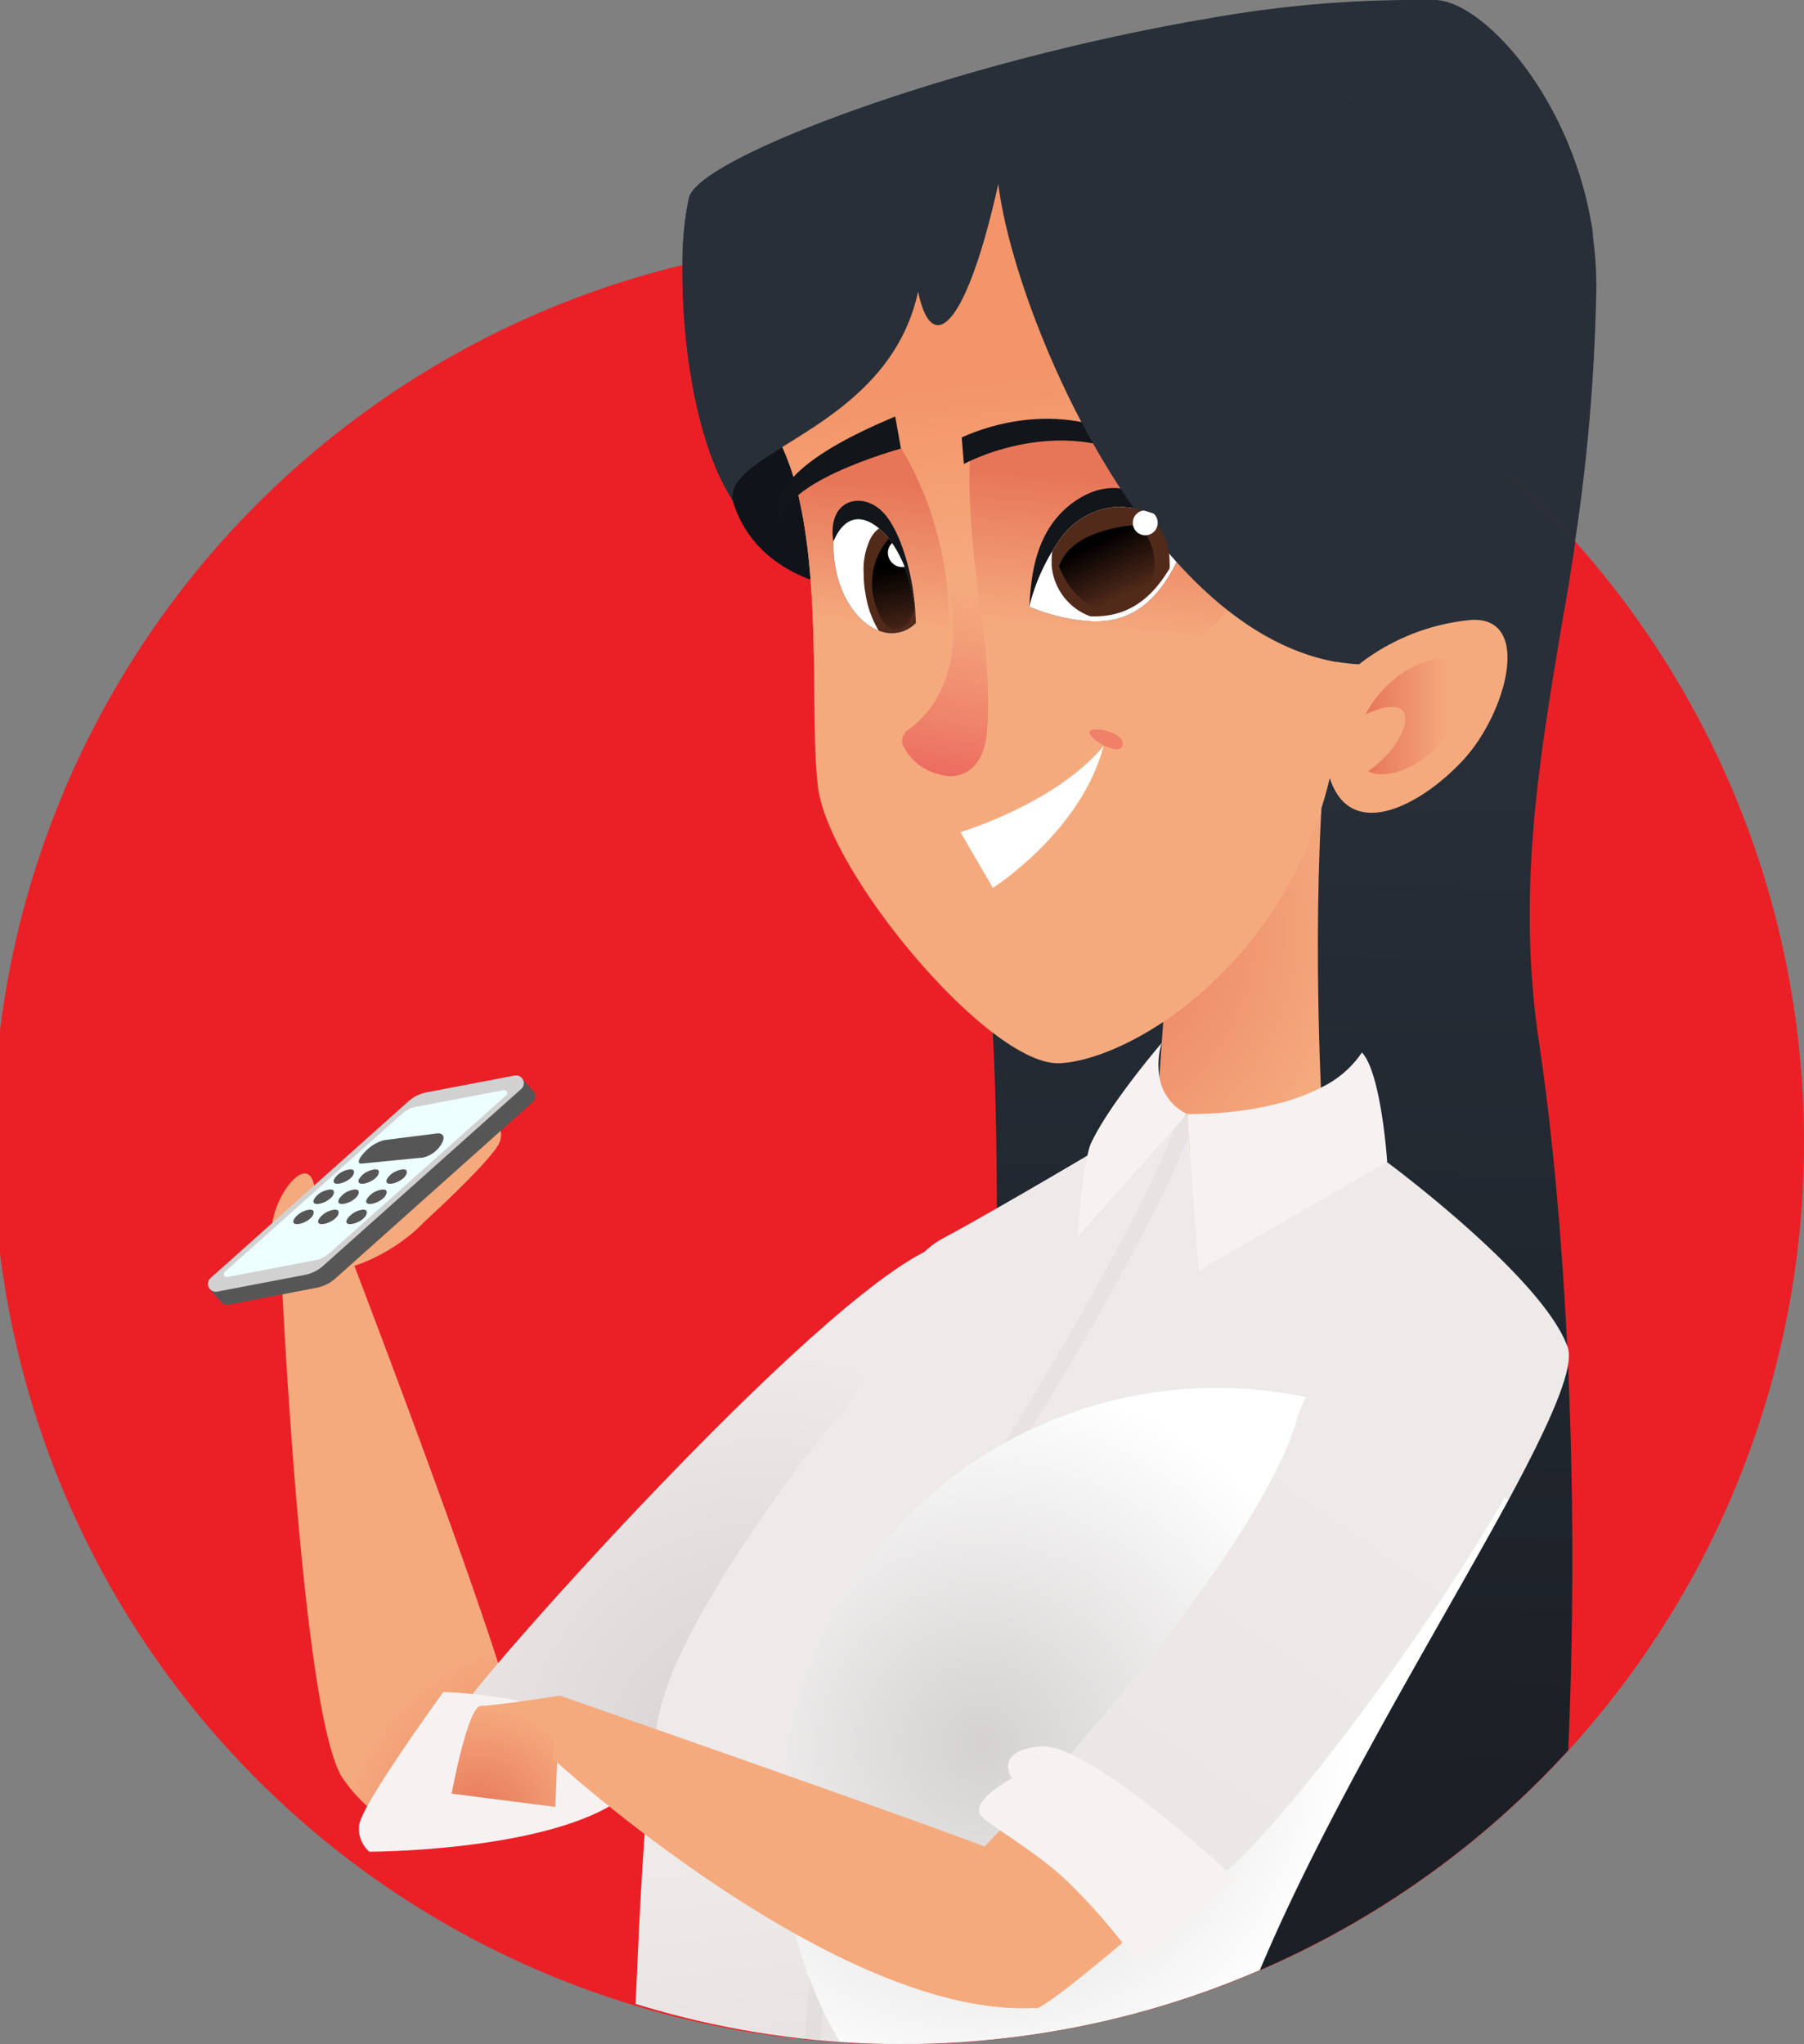 <svg xmlns="http://www.w3.org/2000/svg" xmlns:xlink="http://www.w3.org/1999/xlink" viewBox="0 0 176.55 200"><rect x="0" y="0" width="176.55" height="200" fill="#808080" stroke="none"/><defs><style>.cls-1{fill:none;}.cls-2{isolation:isolate;}.cls-3{fill:url(#linear-gradient);}.cls-4{fill:#eb2027;}.cls-5{fill:url(#radial-gradient);}.cls-6{fill:#f5aa7e;}.cls-7{fill:#565656;}.cls-8{fill:#d1d1d1;}.cls-9{fill:#eff;}.cls-10{fill:url(#radial-gradient-2);}.cls-11{fill:#f7f2f2;}.cls-12{fill:url(#radial-gradient-3);}.cls-13{fill:#10141a;}.cls-14{fill:#b8cdcd;}.cls-15{clip-path:url(#clip-path);}.cls-16{fill:url(#linear-gradient-2);}.cls-17{fill:url(#linear-gradient-3);}.cls-18{opacity:0.2;}.cls-19{fill:#b0adad;}.cls-19,.cls-31{opacity:0.5;}.cls-19,.cls-26{mix-blend-mode:multiply;}.cls-20{fill:url(#radial-gradient-4);}.cls-21{fill:url(#linear-gradient-4);}.cls-22{fill:url(#linear-gradient-5);}.cls-23{fill:#12151a;}.cls-24{fill:#fff;}.cls-25{fill:url(#linear-gradient-6);}.cls-26{fill:url(#radial-gradient-5);}.cls-27{fill:url(#linear-gradient-7);}.cls-28{fill:url(#linear-gradient-8);}.cls-29{fill:url(#linear-gradient-9);}.cls-30,.cls-31{fill:#282f39;}.cls-31,.cls-34,.cls-36{mix-blend-mode:screen;}.cls-32{clip-path:url(#clip-path-2);}.cls-33{fill:#522a1a;}.cls-34{fill:url(#linear-gradient-10);}.cls-35{clip-path:url(#clip-path-3);}.cls-36{fill:url(#linear-gradient-11);}.cls-37{fill:#f08067;}</style><linearGradient id="linear-gradient" x1="112.1" y1="62.59" x2="113.72" y2="158.14" gradientUnits="userSpaceOnUse"><stop offset="0" stop-color="#282f39"/><stop offset="1" stop-color="#1b2026"/></linearGradient><radialGradient id="radial-gradient" cx="-3224.05" cy="-10138.81" r="19.97" gradientTransform="matrix(-0.32, -0.95, -0.95, 0.32, -10610.39, 362.14)" gradientUnits="userSpaceOnUse"><stop offset="0" stop-color="#e77659"/><stop offset="1" stop-color="#f5aa7e"/></radialGradient><radialGradient id="radial-gradient-2" cx="74.71" cy="172.43" r="40.04" gradientUnits="userSpaceOnUse"><stop offset="0" stop-color="#d4d1d0"/><stop offset="1" stop-color="#eeeaea"/></radialGradient><radialGradient id="radial-gradient-3" cx="46.81" cy="178.06" r="11.31" gradientTransform="matrix(1, 0, 0, 1, 0, 0)" xlink:href="#radial-gradient"/><clipPath id="clip-path"><circle class="cls-1" cx="88.28" cy="111.73" r="88.28"/></clipPath><linearGradient id="linear-gradient-2" x1="-1333.89" y1="68.59" x2="-1332.09" y2="174.74" gradientTransform="matrix(-1, 0, 0, 1, -1223.08, 0)" xlink:href="#linear-gradient"/><linearGradient id="linear-gradient-3" x1="100.09" y1="178.19" x2="109.05" y2="255.49" gradientUnits="userSpaceOnUse"><stop offset="0" stop-color="#eeeaea"/><stop offset="1" stop-color="#d4d1d0"/></linearGradient><radialGradient id="radial-gradient-4" cx="103.05" cy="91.23" r="29.54" gradientTransform="matrix(1, 0, 0, 1, 0, 0)" xlink:href="#radial-gradient"/><linearGradient id="linear-gradient-4" x1="-1339.06" y1="88.08" x2="-1332.3" y2="35.53" gradientTransform="matrix(-1, 0, 0, 1, -1223.08, 0)" gradientUnits="userSpaceOnUse"><stop offset="0.64" stop-color="#f5aa7e"/><stop offset="1" stop-color="#f39569"/></linearGradient><linearGradient id="linear-gradient-5" x1="-1307.78" y1="63.99" x2="-1308.96" y2="47.34" gradientTransform="matrix(-1, 0, 0, 1, -1223.08, 0)" gradientUnits="userSpaceOnUse"><stop offset="0.17" stop-color="#f5aa7e"/><stop offset="1" stop-color="#e77659"/></linearGradient><linearGradient id="linear-gradient-6" x1="-1330.7" y1="65.02" x2="-1332.35" y2="47.16" xlink:href="#linear-gradient-5"/><radialGradient id="radial-gradient-5" cx="96.13" cy="170.75" r="36.04" gradientUnits="userSpaceOnUse"><stop offset="0" stop-color="#d4d1d0"/><stop offset="1" stop-color="#fff"/></radialGradient><linearGradient id="linear-gradient-7" x1="-1366.57" y1="70.12" x2="-1356.71" y2="70.12" xlink:href="#linear-gradient-5"/><linearGradient id="linear-gradient-8" x1="-1317.96" y1="57.43" x2="-1314.47" y2="78.33" gradientTransform="matrix(-1, 0, 0, 1, -1223.08, 0)" gradientUnits="userSpaceOnUse"><stop offset="0" stop-color="#f5aa7e"/><stop offset="0.22" stop-color="#f3a079"/><stop offset="0.6" stop-color="#ef856c"/><stop offset="1" stop-color="#ea615a"/></linearGradient><linearGradient id="linear-gradient-9" x1="-1365.89" y1="-14.33" x2="-1348.09" y2="27.3" gradientTransform="matrix(-0.97, -0.25, -0.13, 0.9, -1188.83, -182.74)" gradientUnits="userSpaceOnUse"><stop offset="0" stop-color="#eeeaea"/><stop offset="1" stop-color="#ebe7e7"/></linearGradient><clipPath id="clip-path-2"><path class="cls-1" d="M81.56,53c-.08,4.58,2.15,7.94,4.59,8.76a3.27,3.27,0,0,0,3.48-.8c-.08-4.39-2-8.33-4.15-9.66C84,50.35,82.52,50.69,81.56,53Z"/></clipPath><linearGradient id="linear-gradient-10" x1="-260.86" y1="461.77" x2="-258.84" y2="454.93" gradientTransform="matrix(-1, -0.07, -0.07, 1, -141.6, -417.09)" gradientUnits="userSpaceOnUse"><stop offset="0" stop-color="#522a1a"/><stop offset="1"/></linearGradient><clipPath id="clip-path-3"><path class="cls-1" d="M100.73,59.36a18.57,18.57,0,0,0,6.14,1.44c3.14.1,5.67-1.23,7.72-4.76a21.91,21.91,0,0,0,1.72-3.8,11.2,11.2,0,0,0-6.89-2.66h0a7.45,7.45,0,0,0-5.93,3.56A19.27,19.27,0,0,0,100.73,59.36Z"/></clipPath><linearGradient id="linear-gradient-11" x1="-1217.21" y1="477.61" x2="-1214.52" y2="472.22" gradientTransform="matrix(-1, -0.01, -0.01, 1, -1102.35, -431.4)" xlink:href="#linear-gradient-10"/></defs><g class="cls-2"><g id="Layer_1" data-name="Layer 1"><path class="cls-3" d="M152.92,60.67c-2.23,13.38-4.52,26.36-2.31,41.18,1.29,8.62,2.24,18.87,2.78,29.93a.45.45,0,0,0,0,.11v0c.6,12.46.67,26,.09,39.29a88.52,88.52,0,0,1-30.24,21.58,87.49,87.49,0,0,1-27.58,6.9c0-1.14.09-2.33.13-3.56.11-3,.23-6.24.35-9.67,0-1.88.12-3.81.19-5.8v0l.09-2.61c0-.74,0-1.47.07-2.22.33-10.88.65-22.77.85-34,0-.78,0-1.56,0-2.33.08-5,.14-9.88.16-14.46.06-13.73-.18-24.88-1-29.6-2.73-16.24,31.8-28.75,36-30.2l.31-.1.11,0h-.15a18.94,18.94,0,0,1-2-.23h-.09a19.88,19.88,0,0,1-3.38-.92C113,58.62,102.59,37.48,99,24.1A44.07,44.07,0,0,1,97.7,18q-.74,3.32-1.49,5.81c-2.66,9-5.23,10.2-6.36,4.72C86.94,42,71,44,71.68,48.94c-3.69-5.79-5-15.71-4.9-22.85a31.8,31.8,0,0,1,.65-6.75c.81-3.23,17.46-9.94,36.38-14.54,4.76-1.16,9.67-2.18,14.5-3A114.49,114.49,0,0,1,139.42,0c.37,0,.75,0,1.1,0,4.71.2,13.43,9.71,15.32,22.79a35.32,35.32,0,0,1,.38,5.69A187,187,0,0,1,154.14,53C153.76,55.58,153.35,58.14,152.92,60.67Z"/><path class="cls-4" d="M176.55,111.72a88.22,88.22,0,0,1-80.88,88q-3.66.31-7.4.31c-2.06,0-4.09-.07-6.11-.21A88.27,88.27,0,0,1,88.27,23.45q4,0,7.94.36c.92.07,1.84.17,2.75.29a88.29,88.29,0,0,1,77.59,87.62Z"/><path class="cls-5" d="M32.94,119.31s18.12,46.95,17.89,51.45c-.35,7.17-7,9.71-7,9.71a15.27,15.27,0,0,1-10.24-6.41c-4.21-5.9-6.19-52.33-6.19-52.33Z"/><path class="cls-6" d="M41.49,119.58s6.6-6,7.39-7.78c.44-1,0-3-2-1.46-1.58,1.22-5.59,6.35-6.56,7,7.1-11.59,3.71-11.3,1-6.94.23-2-1.67-2.72-4.31,3.38-4.9,4.6-4.76,8.16-6.32,2-1.06-4.14-7.39,6.34-1.91,7.87C32.65,125.94,38.93,122.35,41.49,119.58Z"/><polygon class="cls-7" points="52.2 106.77 51.05 105.49 20.55 126.17 21.61 127.35 32.02 124.79 52.2 106.77"/><path class="cls-7" d="M32.77,125.14l19.36-17.29a.76.76,0,0,0-.65-1.32l-8.59,1.64a3.64,3.64,0,0,0-1.79.88L21.73,126.34a.76.76,0,0,0,.66,1.32L31,126A3.84,3.84,0,0,0,32.77,125.14Z"/><path class="cls-8" d="M31.62,123.86,51,106.56a.76.76,0,0,0-.65-1.32l-8.59,1.64a3.73,3.73,0,0,0-1.79.88l-19.37,17.3a.77.77,0,0,0,.66,1.32l8.59-1.64A3.82,3.82,0,0,0,31.62,123.86Z"/><path class="cls-9" d="M32.2,122.65l17.34-15.48a.29.29,0,0,0-.25-.5L40.7,108.3a2.88,2.88,0,0,0-1.33.66L22,124.45a.29.29,0,0,0,.25.5l8.58-1.64A2.73,2.73,0,0,0,32.2,122.65Z"/><path class="cls-7" d="M37.91,115.3c-.14.22-.15.45.11.51.55.12,1.79-.49,1.79-1.14,0-.41-.71-.25-1.2,0A2,2,0,0,0,37.91,115.3Z"/><path class="cls-7" d="M35.18,115.3c-.14.22-.15.45.11.51.55.12,1.79-.49,1.79-1.14,0-.41-.7-.25-1.2,0A2,2,0,0,0,35.18,115.3Z"/><path class="cls-7" d="M32.75,115.3c-.15.22-.15.45.11.51.55.12,1.79-.49,1.79-1.14,0-.41-.71-.25-1.2,0A2,2,0,0,0,32.75,115.3Z"/><path class="cls-7" d="M35.94,117.27c-.15.22-.15.46.11.52.55.11,1.79-.5,1.79-1.15,0-.41-.71-.25-1.21,0A2.1,2.1,0,0,0,35.94,117.27Z"/><path class="cls-7" d="M33.21,117.27c-.15.22-.15.46.11.52.55.11,1.79-.5,1.79-1.15,0-.41-.71-.25-1.21,0A2.1,2.1,0,0,0,33.21,117.27Z"/><path class="cls-7" d="M30.78,117.27c-.15.22-.16.46.11.52.55.11,1.79-.5,1.79-1.15,0-.41-.71-.25-1.21,0A2.1,2.1,0,0,0,30.78,117.27Z"/><path class="cls-7" d="M34,119.25c-.14.22-.15.45.11.51.55.12,1.79-.49,1.79-1.14,0-.42-.7-.26-1.2,0A2.16,2.16,0,0,0,34,119.25Z"/><path class="cls-7" d="M31.23,119.25c-.14.22-.15.45.11.51.55.12,1.8-.49,1.8-1.14,0-.42-.71-.26-1.21,0A2.16,2.16,0,0,0,31.23,119.25Z"/><path class="cls-7" d="M28.8,119.25c-.14.22-.15.45.11.51.55.12,1.79-.49,1.79-1.14,0-.42-.71-.26-1.2,0A2.16,2.16,0,0,0,28.8,119.25Z"/><path class="cls-7" d="M35.42,113.85l6-.59a2.86,2.86,0,0,0,1.81-1.37h0c.35-.62.16-1-.37-1l-5.29.67a4,4,0,0,0-1.86,1.15h0C35.05,113.39,34.91,113.91,35.42,113.85Z"/><path class="cls-10" d="M45.51,166.86c-.27-.78,34.09-39.82,45.8-44.76s5,23.16,5,23.16L66.59,177Z"/><path class="cls-11" d="M36.14,181.18a3,3,0,0,1-1-2.49c0-1.82,8.25-13.13,8.25-13.13s15.36.26,20,7.55C59.56,181.18,36.14,181.18,36.14,181.18Z"/><path class="cls-12" d="M54.79,165.91s-6.42,1-7.72,1-2.87,8.59-2.87,8.59l10.15,1.3Z"/><path class="cls-13" d="M71.69,48.94c2.47,8.29,11.88,8.74,11.88,8.74s2-12.33-3.58-17.94S70.11,40.42,71.69,48.94Z"/><path class="cls-14" d="M126.34,100.38c.57.19,4.89.19,7,2.63s-5.83,9.6-5.83,9.6Z"/><g class="cls-15"><path class="cls-16" d="M71.69,48.94C71,44,86.94,42,89.85,28.53,91.19,35,94.56,32.12,97.7,18c1.42,11.73,12.88,39.72,29.65,45.84a19.47,19.47,0,0,0,3.38.92h.1a18.34,18.34,0,0,0,2,.23H133l-.1,0a2.81,2.81,0,0,0-.31.09c-4.17,1.45-38.71,14-36,30.2C99.49,112.61,95,216.2,95,216.2a107.84,107.84,0,0,0,24.92,4.46c.44-2.75,1.32-8.23,1.32-8.73.06.42.45,5.58.68,8.83a74.71,74.71,0,0,0,15.89-1l.92-15s1.33,9.67,1.95,14.36a47.42,47.42,0,0,0,7.68-2.48c7.18-35,6.72-84.75,2.24-114.79-2.2-14.81.09-27.79,2.32-41.18a207.08,207.08,0,0,0,3.29-32.14,35.34,35.34,0,0,0-.37-5.69C154,9.76,145.23.25,140.52.05c-.34,0-.72,0-1.1,0a113.56,113.56,0,0,0-21.11,1.78c-4.82.81-9.74,1.83-14.5,3C84.9,9.4,68.24,16.11,67.44,19.34,66.09,24.72,66.54,40.87,71.69,48.94Z"/><path class="cls-17" d="M116.81,221c-1.25,18,2.37,28.52,3.33,32.1,1.12,4.33-37.81,15.91-45.35,12.66A6.65,6.65,0,0,1,71,261.67a5.3,5.3,0,0,1-.33-1.62,12,12,0,0,1-1.13,1.29c-1.21,1.16-3.16,2.79-5.29,2.75-3.41-.09-13.15-6.08-13.9-8.33s9-28.44,10.53-39.35,1.33-41.19,4-50.18,13.74-23.74,17.49-28,4-13.95,10-17.11c5.29-2.83,16.7-9.62,16.7-9.62l6.24-2.12.92-.3.75.17,18.82,4.5S151,125,153.41,131.79c.75,2-1.79,7.58-5.79,15-9.29,17.07-26.36,44.14-29.36,62A109,109,0,0,0,116.81,221Z"/><g class="cls-18"><path class="cls-19" d="M116.93,109.22c-1.79,7.66-19.61,37.85-27.61,47.68-6.54,8-7.08,15.37-8.28,33-.3,3.71-.59,7.91-1,12.7C78,227.77,72,257.26,71,261.67a5.3,5.3,0,0,1-.33-1.62,12,12,0,0,1-1.13,1.29c.92-4.5,7-33.86,9-58.88.37-4.79.66-9,1-12.7,1.25-17.95,1.79-25.36,8.62-33.82,8.2-10.12,25-38.93,27.1-46.59a2.11,2.11,0,0,0,.17-.5l.75.2Z"/></g></g><path class="cls-20" d="M112.92,112.24l3.26-3.2.26,3.43,12.91-4.5s0-.54-.08-1.52c-.25-5.87-1-27.4,1.58-41.36,0,0-16.29,20.81-16.55,27.08-.09,2.43-.34,6.2-.61,9.92-.08,1.1-.15,2.19-.23,3.26C113.25,108.18,113,110.72,112.92,112.24Z"/><path class="cls-21" d="M76.52,43.67A25.48,25.48,0,0,1,78,47.94c1.3,5.13,1.57,11.18,1.66,16.78.07,4.56,0,8.84.37,12.08.83,8.39,16.81,27.58,23.7,27.23s22-9.42,26.41-27.9c2,6.21,8.74,2.85,13-1.7s6.89-14.12.84-13.77A21,21,0,0,0,133,65S107.34,46.92,98.31,14.07C86.88,18.44,72.31,34.25,76.52,43.67Z"/><path class="cls-22" d="M78,47.94c1.3,5.13,1.57,11.18,1.66,16.78,4.35.77,12.49,1.72,13-1.72.67-4.71-.51-12.61-4.44-19.11,0,0-6.84.62-9.86,3.64A3.73,3.73,0,0,0,78,47.94Z"/><path class="cls-23" d="M81.56,53c-.08,4.58,2.15,7.94,4.59,8.76a3.27,3.27,0,0,0,3.48-.8c-.08-4.39-1.48-9-3.17-10.79C84.44,48,80.91,48.79,81.56,53Z"/><path class="cls-24" d="M81.56,53c-.08,4.58,2.15,7.94,4.59,8.76a3.27,3.27,0,0,0,3.48-.8c-.08-4.39-2-8.33-4.15-9.66C84,50.35,82.52,50.69,81.56,53Z"/><path class="cls-25" d="M95,44.1C94.31,50.77,96.8,65.53,97,67.54s19.68.68,25.23-11.09S111.06,41.22,105,42A63,63,0,0,0,95,44.1Z"/><path class="cls-26" d="M147.6,146.76c-6.79,12.49-17.77,30.36-24.35,46a87.49,87.49,0,0,1-27.58,6.9q-3.66.31-7.4.31c-2.06,0-4.09-.07-6.11-.21a42,42,0,0,1-4.35-10.58A42.6,42.6,0,0,1,96.93,142l.42-.25a42.61,42.61,0,0,1,49.94,4.75Z"/><path class="cls-27" d="M133.63,69.9c3.2-6.06,11.18-7.65,9.67-1.68s-7.23,8.49-9.42,7.23C137.75,72.93,139.77,67.12,133.63,69.9Z"/><path class="cls-28" d="M92.54,56.11c2.31,8.84-1.05,13.45-3.63,15.28a1.29,1.29,0,0,0-.57,1.45,5.18,5.18,0,0,0,3.45,2.89c2.49.82,4.31-.8,4.71-3.39.58-3.76-.15-11.87-1.09-15.36C95.12,55.89,93.48,55.89,92.54,56.11Z"/><path class="cls-23" d="M100.73,59.36a18.57,18.57,0,0,0,6.14,1.44c3.14.1,5.67-1.23,7.72-4.76a21.91,21.91,0,0,0,1.72-3.8c-2.1-2.52-6-6.27-10.59-3.53S100.92,56.7,100.73,59.36Z"/><path class="cls-24" d="M100.73,59.36a18.57,18.57,0,0,0,6.14,1.44c3.14.1,5.67-1.23,7.72-4.76a21.91,21.91,0,0,0,1.72-3.8,11.2,11.2,0,0,0-6.89-2.66h0a7.45,7.45,0,0,0-5.93,3.56A19.27,19.27,0,0,0,100.73,59.36Z"/><path class="cls-23" d="M94.12,42.8l.21,2.6s11.08-6.1,20.26,1.59C110.36,40.46,101.35,39.55,94.12,42.8Z"/><path class="cls-23" d="M87.61,40.75l.56,3.14s-13.11,3.59-11.43,7.85C73.37,46.69,84.7,42,87.61,40.75Z"/><path class="cls-11" d="M116.18,109l.26,3.43.87,11.9,18.45-10.64s-.57-8.65-2.47-10.71a10.06,10.06,0,0,1-4,3.43C123.86,109.25,116.18,109,116.18,109Z"/><path class="cls-11" d="M105.45,121,116.18,109a4.83,4.83,0,0,1-2.72-3.69,7.32,7.32,0,0,1,.23-3.26s-5.34,6.23-7,10C105.89,114.42,105.45,121,105.45,121Z"/><path class="cls-29" d="M153.41,131.78c.2,9.39-27.48,47.84-34.82,52.37s-15.49-10.68-15.49-10.68,20.23-22.11,23.88-34.75S153.41,131.78,153.41,131.78Z"/><path class="cls-30" d="M71.69,48.94C71,44,86.94,42,89.85,28.53,91.19,35,94.56,32.12,97.7,18c1.42,11.73,12.88,39.72,29.65,45.84a19.47,19.47,0,0,0,3.38.92h.1a18.34,18.34,0,0,0,2,.23H133s22.75-22.54,22.89-42.17C154,9.76,145.23.25,140.52.05c-.34,0-.72,0-1.1,0a113.56,113.56,0,0,0-21.11,1.78c-4.82.81-9.74,1.83-14.5,3C84.9,9.4,68.24,16.11,67.44,19.34,66.09,24.72,66.54,40.87,71.69,48.94Z"/><path class="cls-31" d="M117.7,14.19l7.58,15.39,24.89-12.93s-2.48-7.85-4.94-10.76C145.23,5.89,130.15,10.63,117.7,14.19Z"/><path class="cls-31" d="M102.86,18c1.34,9,7.62,19.28,7.62,19.28l9.58-5c-3.37-4.75-8.18-11.26-11.4-15.61C106.14,17.34,104.11,17.81,102.86,18Z"/><path class="cls-6" d="M111.35,188.81s-7.63,6.6-9.72,7.64S94.69,183.69,95.39,182s7.89-7.81,7.89-7.81Z"/><path class="cls-6" d="M101.63,196.45c-19.43,1.38-47.54-24.38-47.54-24.38l.7-6.16s39.9,13.88,43.72,15.62S101.63,196.45,101.63,196.45Z"/><path class="cls-11" d="M121,183.91l-9.58,8.27a60.88,60.88,0,0,0-7-8.14c-2.85-2.71-6.44-4.71-8.2-6.16s2.8-3.87,2.8-3.87-1.88-2.77,2.89-3.13S121,183.91,121,183.91Z"/><g class="cls-32"><path class="cls-33" d="M89.78,61.5a3.32,3.32,0,0,1-3.55.58,9.87,9.87,0,0,1-1.53-4,9.55,9.55,0,0,1-.17-1.84,7,7,0,0,1,.64-3.5,3,3,0,0,1,1.08-1.2A9,9,0,0,1,89,55.81a13.22,13.22,0,0,1,.59,2.31A15.58,15.58,0,0,1,89.78,61.5Z"/><path class="cls-34" d="M89.9,55.88c.31,5.53-2.87,7.9-4.25,3.21a6.66,6.66,0,0,1,2.27-7.27Z"/><path class="cls-24" d="M89,55.26a.62.62,0,0,1-.35.18,1.39,1.39,0,0,1-1.7-1A1.27,1.27,0,0,1,87.49,53,15.79,15.79,0,0,1,89,55.26Z"/></g><g class="cls-35"><path class="cls-33" d="M102.92,54.78c0,.17,0,.35,0,.52a5.79,5.79,0,0,0,3.77,5c3.14.13,5.69-1.18,7.77-4.68a5.32,5.32,0,0,0,0-.69,5.8,5.8,0,0,0-5.15-5.82h0a6.79,6.79,0,0,0-4.9,2.25,8.51,8.51,0,0,0-1.07,1.24A5.87,5.87,0,0,0,102.92,54.78Z"/><path class="cls-36" d="M111.52,51.35c5.1,6.33-4.27,12.86-7.88,4.08C104.91,51.52,111.52,51.35,111.52,51.35Z"/><circle class="cls-24" cx="112.08" cy="51.16" r="1.22" transform="translate(59.81 162.72) rotate(-89.43)"/></g><path class="cls-24" d="M108,73c-2.19,8.38-10.83,13.88-10.83,13.88L94,81.42S103.28,78.65,108,73Z"/><path class="cls-37" d="M109.77,73.1c-.46.78-3.25-.77-3.14-1.48S110.59,71.76,109.77,73.1Z"/></g></g></svg>